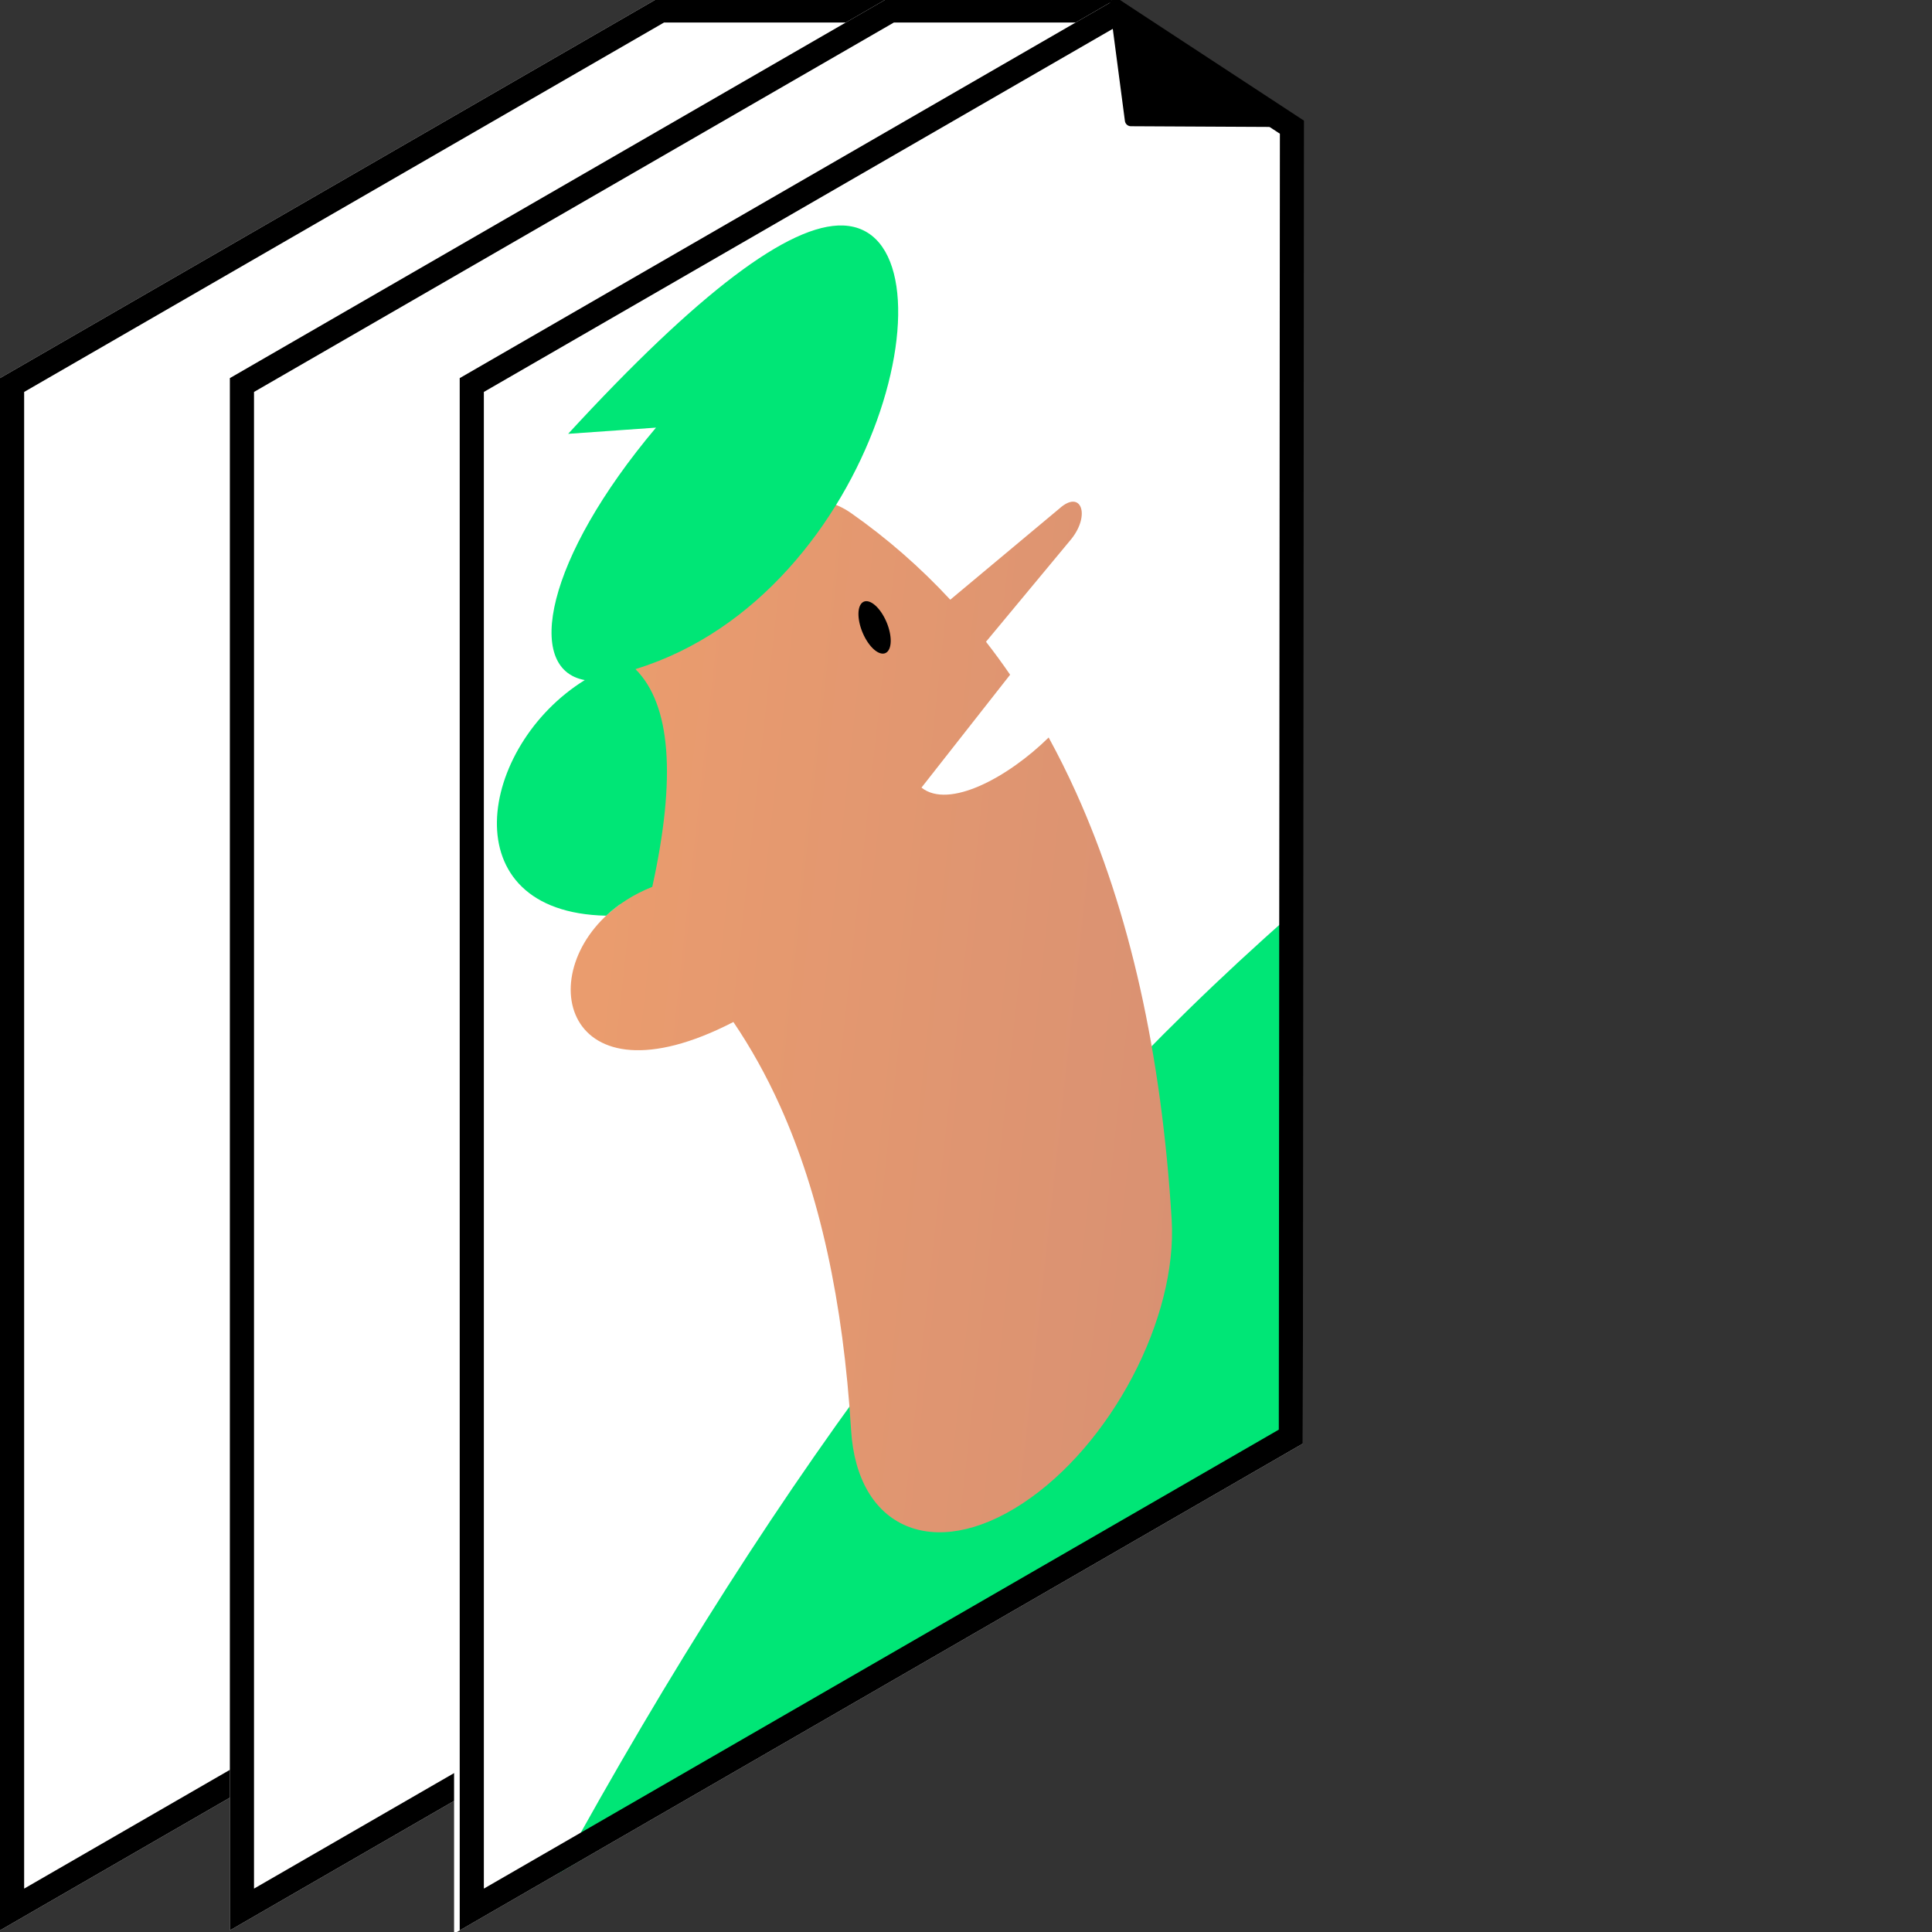 <?xml version="1.0" encoding="UTF-8"?> <!-- Creator: CorelDRAW 2020 (64-Bit) --> <svg xmlns="http://www.w3.org/2000/svg" xmlns:xlink="http://www.w3.org/1999/xlink" xmlns:xodm="http://www.corel.com/coreldraw/odm/2003" xml:space="preserve" width="160px" height="160px" shape-rendering="geometricPrecision" text-rendering="geometricPrecision" image-rendering="optimizeQuality" fill-rule="evenodd" clip-rule="evenodd" viewBox="0 0 160 160"><rect x="0" y="0" width="160" height="160" fill="#333333" stroke="none"/> <defs> <linearGradient id="id0" gradientUnits="userSpaceOnUse" x1="15.046" y1="93.95" x2="103.014" y2="103.578"> <stop offset="0" stop-opacity="1" stop-color="#F5A36B"></stop> <stop offset="1" stop-opacity="1" stop-color="#D79073"></stop> </linearGradient> </defs> <g id="Слой_x0020_1">  <g> <polygon fill="white" points="0,31.314 54.47,-0.134 73.506,-0.134 69.966,119.47 0,159.866 "></polygon> <path id="1" fill="black" d="M0 31.314l54.47 -31.448 19.036 0 -3.54 119.604 -69.966 40.396 0 -128.552zm54.989 -29.448l-52.989 30.593 0 123.948 66.007 -38.109 3.446 -116.432 -16.464 0z"></path> </g> <g> <polygon fill="white" points="19.036,31.314 73.506,-0.134 92.076,-0.134 89.002,119.47 19.036,159.866 "></polygon> <path id="1" fill="black" d="M19.036 31.314l54.47 -31.448 18.57 0 -3.074 119.604 -69.966 40.396 0 -128.552zm54.988 -29.448l-52.988 30.593 0 123.948 66.002 -38.107 2.993 -116.434 -16.007 0z"></path> </g> <polygon fill="white" points="37.605,31.583 92.076,0.134 107.897,10.866 107.897,119.551 37.605,160.134 "></polygon> <path fill="#00E676" d="M106.855 75.797c-23.015,20.207 -42.22,45.77 -60.631,79.361l60.776 -36.292 -0.145 -43.069z"></path> <path fill="url(#id0)" d="M97.032 101.002c0.501,8.173 -5.033,18.705 -12.364,23.517 -7.331,4.814 -13.682,2.088 -14.185,-6.085 -0.648,-10.648 -2.613,-19.605 -5.893,-26.866 -1.125,-2.492 -2.411,-4.801 -3.854,-6.93 -14.156,7.304 -16.937,-4.351 -9.377,-9.755l-0.594 -0.423c-4.924,-3.442 -4.503,-13.391 0.938,-22.219 5.441,-8.829 13.847,-13.196 18.772,-9.755 2.989,2.095 5.729,4.49 8.222,7.179l9.044 -7.555c1.786,-1.601 2.582,0.515 0.99,2.519l-7.075 8.519c0.689,0.883 1.355,1.793 1.998,2.729l-7.341 9.349c2.271,1.815 7.187,-0.858 10.532,-4.15 0.805,1.471 1.565,2.996 2.278,4.576 4.434,9.819 7.07,21.602 7.909,35.35z"></path> <path fill="#00E676" d="M54.02 73.44c1.997,-9.09 1.53,-15.096 -1.395,-18.027 20.301,-6.232 27.256,-36.343 17.206,-36.738 -4.446,-0.173 -12.041,5.579 -22.78,17.253l7.276 -0.513c-9.16,10.873 -10.909,20.001 -5.9,20.906l0.003 -0.001c-8.812,5.455 -11.182,19.241 1.767,19.514l0.004 -0.002c1.01,-0.947 2.282,-1.775 3.805,-2.383l0.014 -0.009z"></path> <path fill="black" d="M71.341 49.973c0.429,-0.486 1.264,0.009 1.865,1.106 0.601,1.097 0.74,2.38 0.311,2.865 -0.429,0.486 -1.264,-0.009 -1.865,-1.106 -0.6,-1.097 -0.74,-2.38 -0.311,-2.865z"></path> <polygon fill="black" stroke="black" stroke-linecap="round" stroke-linejoin="round" stroke-miterlimit="22.926" points="92.396,0.38 106.649,10.02 93.656,9.954 "></polygon> <g> <path fill="black" d="M38.071 31.314l54.471 -31.448 15.446 10.125 -0.091 109.561 -69.826 40.314 0 -128.552zm54.398 -29.107l-52.398 30.252 0 123.948 65.834 -38.01 0.09 -107.323 -13.526 -8.867z"></path> </g> </g> </svg> 